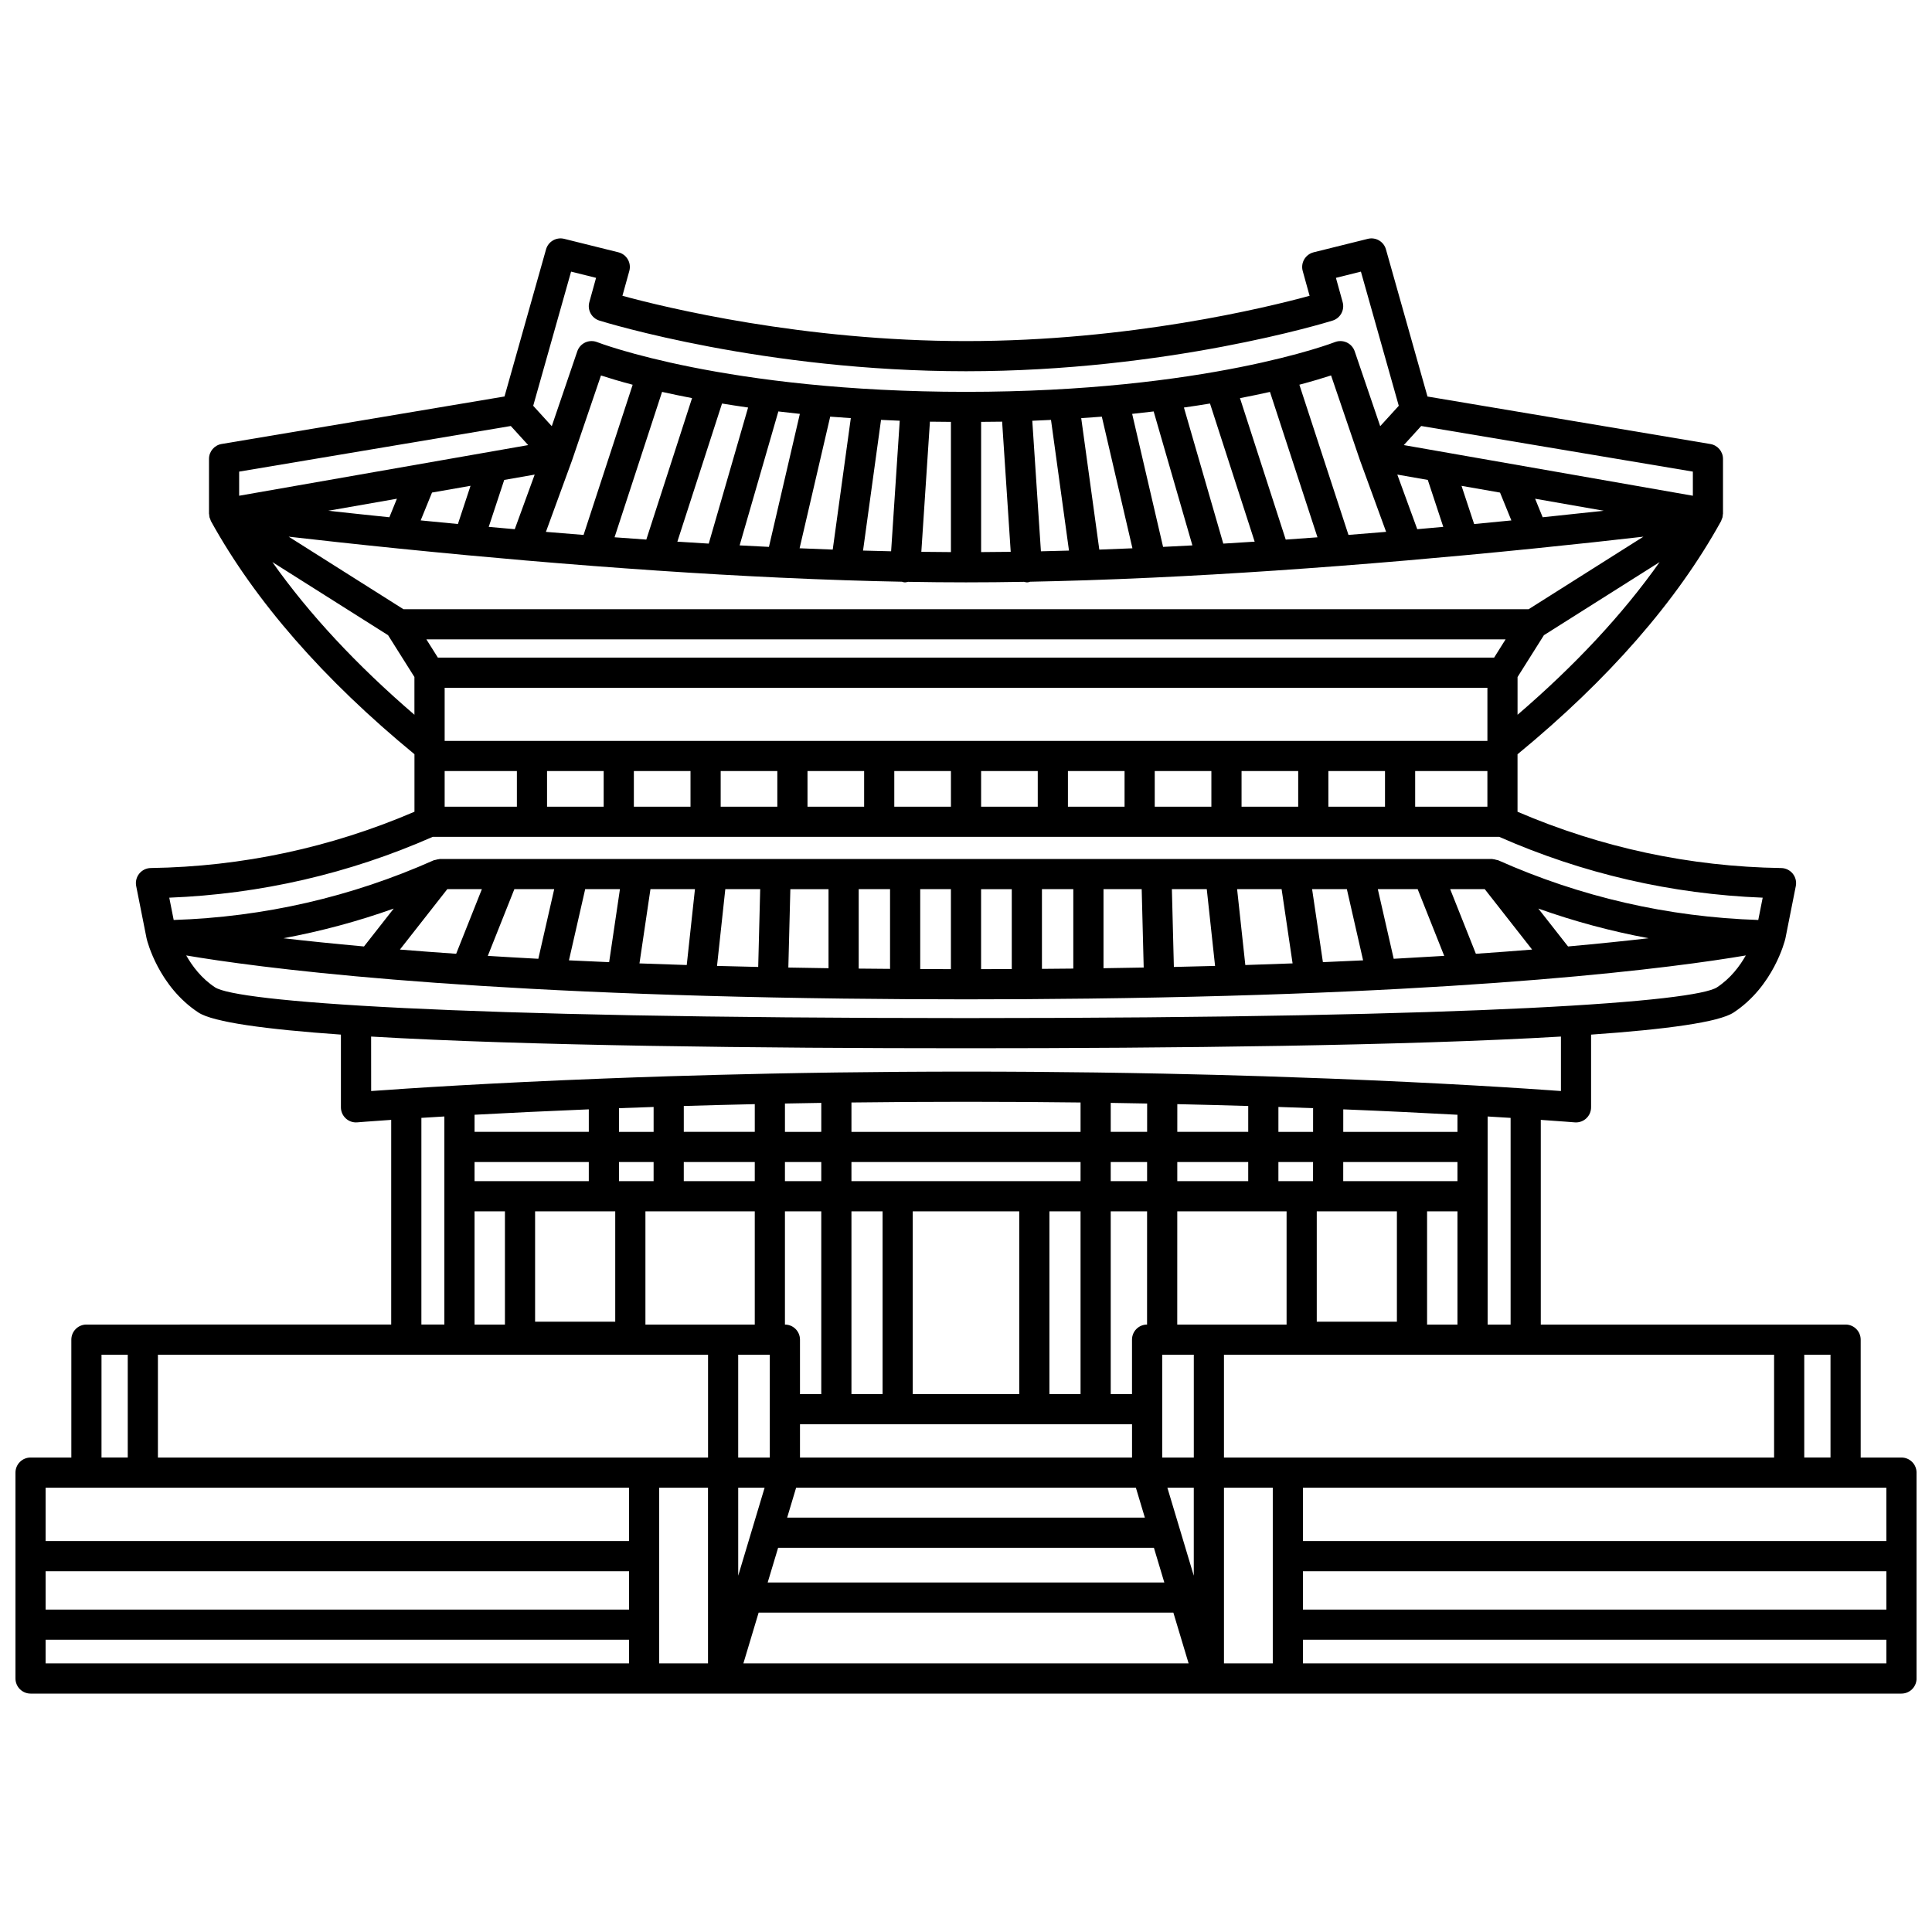 <?xml version="1.0" encoding="UTF-8"?>
<!-- Uploaded to: SVG Repo, www.svgrepo.com, Generator: SVG Repo Mixer Tools -->
<svg width="800px" height="800px" version="1.1" viewBox="144 144 512 512" xmlns="http://www.w3.org/2000/svg">
 <defs>
  <clipPath id="a">
   <path d="m148.09 207h503.81v386h-503.81z"/>
  </clipPath>
 </defs>
 <g clip-path="url(#a)">
  <path d="m647.91 530.26h-10.809v-31.238c0-2.207-1.793-4-4-4h-80.777v-54.242c5.727 0.395 8.859 0.648 8.996 0.66 0.113 0.008 0.219 0.012 0.332 0.012 1 0 1.969-0.375 2.707-1.055 0.824-0.754 1.293-1.824 1.293-2.941v-19.27c19.945-1.395 33.871-3.289 37.762-5.852 10.59-6.961 13.582-19.004 13.707-19.512 0.004-0.023-0.004-0.047 0.004-0.07 0.008-0.031 0.027-0.051 0.031-0.082l2.75-13.852c0.23-1.164-0.066-2.371-0.812-3.293-0.746-0.918-1.863-1.469-3.051-1.484-24.242-0.363-47.73-5.41-69.883-14.918v-15.234c24.051-19.766 42.223-40.547 53.957-61.816 0.023-0.043 0.02-0.094 0.043-0.137 0.062-0.129 0.098-0.262 0.145-0.395 0.055-0.148 0.133-0.277 0.172-0.43 0.027-0.109 0.027-0.219 0.047-0.328 0.023-0.152 0.043-0.301 0.047-0.453 0.004-0.062 0.039-0.121 0.039-0.184v-14.531c0-1.953-1.41-3.617-3.336-3.941l-74.977-12.59-11.004-38.98c-0.578-2.09-2.699-3.328-4.805-2.809l-14.367 3.57c-1.047 0.262-1.941 0.934-2.488 1.863-0.543 0.934-0.688 2.043-0.402 3.082l1.824 6.582c-11.414 3.117-47.781 12-91.051 12-43.219 0-79.625-8.887-91.055-12l1.824-6.582c0.289-1.039 0.145-2.152-0.402-3.082-0.543-0.934-1.441-1.602-2.488-1.863l-14.367-3.57c-2.109-0.52-4.227 0.719-4.812 2.797l-11.004 38.98-74.977 12.59c-1.926 0.324-3.336 1.992-3.336 3.941v14.531c0 0.062 0.035 0.121 0.039 0.184 0.008 0.156 0.023 0.301 0.047 0.453 0.02 0.113 0.02 0.219 0.047 0.328 0.039 0.152 0.117 0.285 0.172 0.43 0.051 0.137 0.078 0.27 0.145 0.395 0.023 0.043 0.02 0.094 0.043 0.137 11.73 21.266 29.906 42.051 53.957 61.816v15.242c-22.148 9.508-45.633 14.555-69.883 14.918-1.184 0.016-2.305 0.562-3.051 1.484-0.746 0.922-1.043 2.133-0.812 3.293l2.75 13.852c0.008 0.031 0.023 0.051 0.031 0.082 0.004 0.023-0.004 0.047 0.004 0.07 0.121 0.508 3.117 12.551 13.707 19.512 3.894 2.559 17.82 4.453 37.762 5.852v19.27c0 1.121 0.469 2.184 1.293 2.941 0.824 0.758 1.91 1.141 3.039 1.043 0.141-0.012 3.273-0.27 8.996-0.66v54.242l-80.77 0.004c-2.207 0-4 1.793-4 4v31.238h-10.805c-2.207 0-4 1.793-4 4v54.559c0 2.207 1.793 4 4 4h495.81c2.207 0 4-1.793 4-4l-0.004-54.559c0-2.207-1.789-4-3.996-4zm-491.82 30.141h154.61v10.16h-154.61zm29.758-30.141v-27.242h145.79v27.242zm114.19-92.273v5.969h-30.277v-4.535c8.559-0.465 18.727-0.965 30.277-1.434zm17.176-0.633v6.606h-9.176v-6.281c2.973-0.113 6.043-0.219 9.176-0.324zm26.809-0.746v7.348h-18.812v-6.856c6.027-0.18 12.297-0.344 18.812-0.492zm17.625-0.332v7.68l-9.629 0.004v-7.516c3.16-0.059 6.371-0.113 9.629-0.168zm38.355-0.293c10.496 0 20.617 0.066 30.355 0.188v7.789h-60.715v-7.789c9.742-0.121 19.863-0.188 30.359-0.188zm48 0.461-0.004 7.512h-9.645v-7.68c3.262 0.055 6.484 0.109 9.648 0.168zm26.789 0.656v6.856h-18.797l0.004-7.348c6.512 0.148 12.773 0.312 18.793 0.492zm17.191 0.578-0.004 6.281h-9.188v-6.606c3.133 0.105 6.211 0.211 9.191 0.324zm38.258 1.746v4.535h-30.266l0.004-5.969c11.547 0.465 21.707 0.965 30.262 1.434zm-8.051 55.598v-30.008h8.051v30.008zm-61.82 35.238h-8.375v-27.242h8.375zm-190.61-78.305h30.277v5.062h-30.277zm260.48 5.062h-30.273l0.004-5.062h30.27zm-16.047 37.246h-21.238v-29.25h21.238zm-22.223-37.246h-9.18v-5.062h9.184zm-17.18 0h-18.797v-5.062h18.797zm-26.797 0h-9.641v-5.062h9.641zm-91.988 73.242v-8.812h87.996v8.812zm66.102-65.246h8.25v48.441h-8.25zm-7.996 48.441h-28.227v-48.441h28.227zm-36.219 0h-8.25v-48.441h8.25zm-16.246 0h-5.641v-14.434c0-2.203-1.785-3.992-3.988-3.996v-30.008h9.629zm86.336-18.434c-2.203 0.004-3.988 1.793-3.988 3.996v14.434h-5.641v-48.438h9.637zm-17.625-38.004h-60.715v-5.062h60.719zm-68.711 0h-9.629v-5.062h9.629zm-17.625 0h-18.812v-5.062h18.812zm-26.809 0h-9.176v-5.062h9.176zm-31.406 7.996h21.238v29.25h-21.238zm29.238 0h28.977v30.008h-28.977zm24.586 38.008h8.375v27.242h-8.375zm15.352 35.238h90.039l2.379 7.93-94.797-0.004zm101-43.238 0.008-30.008h28.969v30.008zm-186.22-30.008h8.051v30.008h-8.051zm69.871 73.246h6.996l-6.996 23.32zm10.574 15.93h99.594l2.754 9.184h-105.11zm103.16-15.93h6.996v23.32zm14.996-35.238h145.79v27.242h-145.79zm20.934 57.379h154.61v10.16h-154.61zm154.61-7.996h-154.61v-14.148h143.8l10.805 0.004zm-14.805-22.145h-6.957v-27.242h6.957zm-84.777-35.238h-6.09v-55.141c2.18 0.129 4.203 0.25 6.09 0.371zm-124.2-94.262v-21.125h8.309v21.051c-2.719 0.035-5.519 0.051-8.309 0.074zm-16.129 0.074v-21.195h8.133v21.176c-2.672 0.012-5.398 0.016-8.133 0.02zm-16.129-0.02v-21.176h8.133v21.195c-2.734-0.004-5.461-0.008-8.133-0.02zm-16.305-0.125v-21.051h8.309v21.125c-2.789-0.027-5.59-0.043-8.309-0.074zm-18.645-0.277 0.531-20.773h10.117v20.949c-3.617-0.055-7.164-0.113-10.648-0.176zm-133.82-7.766c9.934-1.84 19.691-4.461 29.242-7.863l-7.879 10.043c-8.102-0.734-15.234-1.473-21.363-2.18zm43.438-13.008h9.164l-6.812 17.125c-5.258-0.363-10.23-0.734-14.906-1.117zm17.773 0h10.562l-4.211 18.453c-4.625-0.246-9.117-0.504-13.387-0.773zm18.77 0h9.211l-2.863 19.348c-3.644-0.156-7.199-0.316-10.652-0.484zm17.297 0h11.793l-2.176 20.105c-4.277-0.137-8.473-0.277-12.527-0.43zm19.836 0h9.246l-0.527 20.613c-3.707-0.082-7.356-0.172-10.914-0.27zm100.23 0h10.117l0.531 20.773c-3.492 0.062-7.035 0.125-10.652 0.176v-20.949zm18.645 20.613-0.527-20.613h9.246l2.199 20.344c-3.562 0.098-7.211 0.184-10.918 0.27zm18.934-0.508-2.176-20.109h11.793l2.91 19.676c-4.055 0.156-8.25 0.301-12.527 0.434zm20.562-0.758-2.863-19.348h9.211l4.305 18.867c-3.453 0.168-7.008 0.328-10.652 0.48zm18.762-0.895-4.211-18.453h10.562l7.035 17.68c-4.269 0.266-8.758 0.52-13.387 0.773zm21.777-1.328-6.812-17.125h9.164l12.551 16.012c-4.672 0.379-9.645 0.75-14.902 1.113zm24.426-1.938-7.879-10.043c9.547 3.398 19.309 6.027 29.242 7.863-6.129 0.707-13.258 1.445-21.363 2.18zm-63.516-37.039v-9.445h15.008v9.445zm-23.008 0v-9.445h15.012v9.445zm-23.008 0v-9.445h15.012v9.445zm-23.004 0v-9.445h15.008v9.445zm-23.008 0v-9.445h15.012v9.445zm-23.008 0v-9.445h15.012v9.445zm-23 0v-9.445h15.008v9.445zm-23.008 0v-9.445h15.012v9.445zm-23.008 0v-9.445h15.012v9.445zm-23.008 0v-9.445h15.008v9.445zm-27.133 0v-9.445h19.141v9.445zm-10.926-52.336-30.414-19.223c7.742 0.887 17.68 1.988 29.25 3.16h0.004 0.004c5.738 0.578 11.867 1.18 18.309 1.781 0.023 0 0.051 0.012 0.074 0.012 0.008 0 0.012-0.004 0.02-0.004 4.793 0.445 9.758 0.891 14.863 1.332 0.031 0 0.062 0.016 0.094 0.016 0.012 0 0.023-0.004 0.035-0.004 5.887 0.508 11.957 1 18.164 1.48 0.051 0 0.105 0.023 0.156 0.023 0.02 0 0.035-0.008 0.055-0.008 5.394 0.414 10.883 0.812 16.449 1.188 0.047 0 0.098 0.023 0.145 0.023 0.02 0 0.039-0.008 0.059-0.008 5.426 0.367 10.91 0.711 16.438 1.031 0.051 0.004 0.109 0.023 0.16 0.023 0.023 0 0.043-0.012 0.062-0.012 5.301 0.305 10.629 0.582 15.965 0.832 0.035 0 0.074 0.012 0.113 0.012 0.012 0 0.023-0.008 0.035-0.008 5.664 0.266 11.336 0.492 16.98 0.676 0.07 0.004 0.148 0.016 0.219 0.016 0.012 0 0.023-0.008 0.039-0.008 4.973 0.164 9.926 0.297 14.84 0.387 0.199 0.043 0.379 0.148 0.59 0.16 0.09 0.004 0.18 0.008 0.27 0.008 0.262 0 0.488-0.098 0.734-0.141 5.184 0.09 10.324 0.141 15.383 0.141s10.195-0.051 15.383-0.141c0.246 0.047 0.477 0.141 0.734 0.141 0.09 0 0.176 0 0.27-0.008 0.211-0.016 0.387-0.117 0.59-0.16 4.91-0.094 9.863-0.227 14.84-0.387 0.012 0 0.023 0.008 0.039 0.008 0.07 0 0.148-0.012 0.219-0.016 5.644-0.188 11.316-0.41 16.98-0.676 0.012 0 0.023 0.008 0.035 0.008 0.035 0 0.074-0.012 0.113-0.012 5.34-0.246 10.668-0.527 15.965-0.832 0.02 0 0.039 0.012 0.062 0.012 0.051 0 0.109-0.02 0.16-0.023 5.527-0.32 11.012-0.664 16.438-1.031 0.02 0 0.039 0.008 0.059 0.008 0.047 0 0.098-0.02 0.145-0.023 5.566-0.375 11.055-0.777 16.449-1.188 0.02 0 0.035 0.008 0.055 0.008 0.051 0 0.105-0.023 0.156-0.023 6.207-0.477 12.281-0.973 18.164-1.48 0.012 0 0.023 0.004 0.035 0.004 0.031 0 0.062-0.016 0.094-0.016 5.106-0.441 10.066-0.883 14.863-1.332 0.008 0 0.012 0.004 0.02 0.004 0.023 0 0.051-0.012 0.074-0.012 6.441-0.602 12.57-1.195 18.309-1.781h0.004 0.004c11.566-1.172 21.512-2.266 29.25-3.16l-30.414 19.223zm158.66-49.703 2.277 34.496c-2.629 0.035-5.242 0.059-7.844 0.07v-34.512c1.863-0.012 3.754-0.02 5.566-0.055zm143.25 25.336-2-4.91 18.188 3.188c-4.875 0.539-10.305 1.117-16.188 1.723zm-11.297-6.539 3.004 7.379c-3.184 0.316-6.484 0.637-9.867 0.957l-3.344-10.121zm-19.148-3.356 4.106 12.441c-2.266 0.207-4.562 0.41-6.898 0.617l-5.285-14.473zm-17.988-5.258c0.008 0.016 0.02 0.031 0.023 0.047 0.004 0.012 0 0.02 0.004 0.031l6.918 18.941c-3.277 0.277-6.602 0.543-9.977 0.812l-13.012-39.805c3.566-0.945 6.371-1.797 8.398-2.461zm-23.836-18.066 12.594 38.531c-2.781 0.207-5.59 0.406-8.418 0.605l-12.121-37.484c2.848-0.555 5.531-1.109 7.945-1.652zm-15.891 3.078 11.836 36.605c-2.758 0.18-5.535 0.352-8.316 0.52l-10.43-36.066c2.41-0.34 4.711-0.695 6.91-1.059zm-14.93 2.098 10.262 35.496c-2.582 0.141-5.176 0.273-7.766 0.398l-8.195-35.25c1.965-0.203 3.836-0.422 5.699-0.645zm-13.738 1.383 8.113 34.883c-2.93 0.125-5.859 0.238-8.781 0.348l-4.793-34.84c1.844-0.121 3.695-0.246 5.461-0.391zm-13.469 0.859 4.766 34.633c-2.488 0.07-4.965 0.133-7.438 0.188l-2.289-34.594c1.688-0.07 3.324-0.145 4.961-0.227zm-26.52 35.031c-2.598-0.012-5.215-0.035-7.844-0.07l2.277-34.496c1.812 0.035 3.703 0.039 5.566 0.055zm-15.852-0.215c-2.473-0.055-4.949-0.117-7.438-0.188l4.766-34.633c1.637 0.078 3.269 0.16 4.957 0.223zm-15.473-0.449c-2.922-0.105-5.852-0.219-8.781-0.348l8.113-34.883c1.766 0.145 3.621 0.27 5.461 0.391zm-16.906-0.715c-2.59-0.129-5.184-0.262-7.766-0.398l10.262-35.496c1.863 0.219 3.734 0.441 5.699 0.645zm-15.953-0.867c-2.785-0.168-5.559-0.34-8.316-0.52l11.836-36.605c2.203 0.363 4.508 0.715 6.91 1.059zm-16.543-1.07c-2.828-0.195-5.633-0.398-8.418-0.609l12.594-38.531c2.414 0.547 5.098 1.098 7.945 1.652zm-16.629-1.23c-3.375-0.266-6.699-0.535-9.977-0.812l6.918-18.941c0.004-0.012 0-0.02 0.004-0.031 0.008-0.016 0.02-0.031 0.023-0.047l7.644-22.43c2.031 0.66 4.836 1.512 8.398 2.461zm-18.234-1.52c-2.332-0.203-4.629-0.406-6.898-0.617l4.106-12.441 8.074-1.414zm-15.066-1.375c-3.383-0.32-6.684-0.641-9.867-0.957l3.004-7.379 10.207-1.789zm-18.164-1.789c-5.883-0.605-11.312-1.184-16.191-1.723l18.188-3.188zm14.652 59.266v-14.078h276.34v14.078zm278.12-22.074h-279.92l-3.043-4.832h286zm-20.926 30.07h19.141v9.445h-19.141zm27.133-14.918v-10l6.984-11.086 30.668-19.379c-9.727 13.773-22.348 27.316-37.652 40.465zm46.457-58.047-76.598-13.422 4.609-5.059 71.992 12.09v6.391zm-297.28-59.391 6.621 1.648-1.785 6.445c-0.574 2.082 0.605 4.242 2.668 4.883 1.758 0.547 43.738 13.422 97.152 13.422 53.41 0 95.391-12.875 97.152-13.422 2.059-0.641 3.242-2.805 2.668-4.883l-1.785-6.445 6.621-1.648 10.035 35.555-4.922 5.402-6.762-19.844c-0.352-1.035-1.117-1.879-2.106-2.34-0.996-0.457-2.133-0.492-3.152-0.09-0.332 0.133-34.098 13.176-97.75 13.176s-97.422-13.043-97.754-13.176c-1.016-0.402-2.16-0.367-3.152 0.09-0.992 0.461-1.754 1.305-2.106 2.34l-6.762 19.844-4.922-5.402zm-87.969 53 71.992-12.09 4.609 5.059-76.598 13.422v-6.391zm8.805 23.969 30.664 19.379 6.984 11.086v10c-15.301-13.145-27.918-26.688-37.648-40.465zm42.496 72.824h282.64c22.148 9.754 45.605 15.168 69.816 16.117l-1.172 5.91c-23.922-0.781-47.094-6.098-68.926-15.824-0.152-0.066-0.328-0.055-0.488-0.105-0.305-0.094-0.598-0.176-0.91-0.191-0.074-0.004-0.148-0.047-0.227-0.047h-16.914-0.004-261.91c-0.074 0-0.148 0.043-0.223 0.047-0.312 0.016-0.605 0.105-0.902 0.191-0.164 0.047-0.34 0.035-0.496 0.105-21.832 9.727-45.004 15.047-68.926 15.824l-1.172-5.91c24.207-0.949 47.668-6.363 69.812-16.117zm-65.336 31.422c18.102 3.082 70.488 10.176 174.2 11.438 0.008 0 0.016 0.004 0.023 0.004 0.008 0 0.016-0.004 0.02-0.004 5.293 0.062 10.695 0.117 16.262 0.148 0.008 0 0.012 0.004 0.02 0.004s0.012-0.004 0.02-0.004c5.258 0.031 10.609 0.051 16.113 0.051 5.508 0 10.852-0.02 16.113-0.051 0.008 0 0.012 0.004 0.02 0.004s0.012-0.004 0.02-0.004c5.566-0.031 10.969-0.082 16.262-0.148 0.008 0 0.016 0.004 0.02 0.004 0.008 0 0.016-0.004 0.023-0.004 103.7-1.258 156.09-8.352 174.2-11.438-1.613 2.848-4.031 6.082-7.633 8.453-5.723 3.758-61.277 8.152-199.02 8.152-137.74 0-193.3-4.391-199.02-8.152-3.602-2.371-6.016-5.609-7.633-8.453zm49.004 21.5c41.336 2.441 103.27 3.098 157.66 3.098 54.383 0 116.32-0.656 157.66-3.098v14.434c-4.527-0.332-12.5-0.879-23.398-1.5-0.008 0-0.012-0.004-0.02-0.004-0.004 0-0.008 0.004-0.012 0.004-10.262-0.582-23.129-1.223-38.16-1.809-0.027 0-0.051-0.016-0.078-0.016-0.02 0-0.035 0.012-0.051 0.012-5.422-0.207-11.125-0.41-17.09-0.602-0.02 0-0.031-0.012-0.051-0.012-0.012 0-0.023 0.008-0.039 0.008-8.398-0.266-17.305-0.5-26.688-0.695-0.02 0-0.039-0.012-0.059-0.012-0.016 0-0.031 0.008-0.051 0.012-5.691-0.117-11.547-0.219-17.566-0.301-0.008 0-0.016-0.004-0.027-0.004-0.008 0-0.016 0.004-0.023 0.004-10.949-0.148-22.406-0.234-34.332-0.234-11.922 0-23.383 0.09-34.332 0.234-0.008 0-0.016-0.004-0.023-0.004s-0.016 0.004-0.027 0.004c-6.016 0.082-11.867 0.184-17.551 0.301-0.016 0-0.031-0.008-0.047-0.008-0.02 0-0.039 0.012-0.059 0.012-9.387 0.195-18.309 0.434-26.711 0.695-0.012 0-0.023-0.008-0.039-0.008-0.02 0-0.031 0.012-0.051 0.012-5.961 0.188-11.656 0.387-17.074 0.602-0.016 0-0.031-0.012-0.047-0.012-0.027 0-0.047 0.016-0.07 0.016-15.047 0.582-27.926 1.227-38.191 1.809-0.004 0-0.008-0.004-0.012-0.004-0.008 0-0.012 0.004-0.02 0.004-10.898 0.621-18.871 1.168-23.398 1.5l-0.012-14.438zm13.328 21.547c1.891-0.121 3.91-0.242 6.09-0.371v55.141h-6.09zm-84.773 62.77h6.957v27.242h-6.957zm-4 35.238h143.8v14.148l-154.61-0.004v-14.148zm-10.809 40.297h154.61v6.262h-154.61zm175.54 6.266h-12.934l-0.004-46.562h12.934zm9.375 0 4.039-13.449h109.91l4.039 13.449zm127.36-46.562h12.934v46.562h-12.934zm20.934 46.562v-6.266h154.61v6.262h-154.61z"/>
 </g>
</svg>
